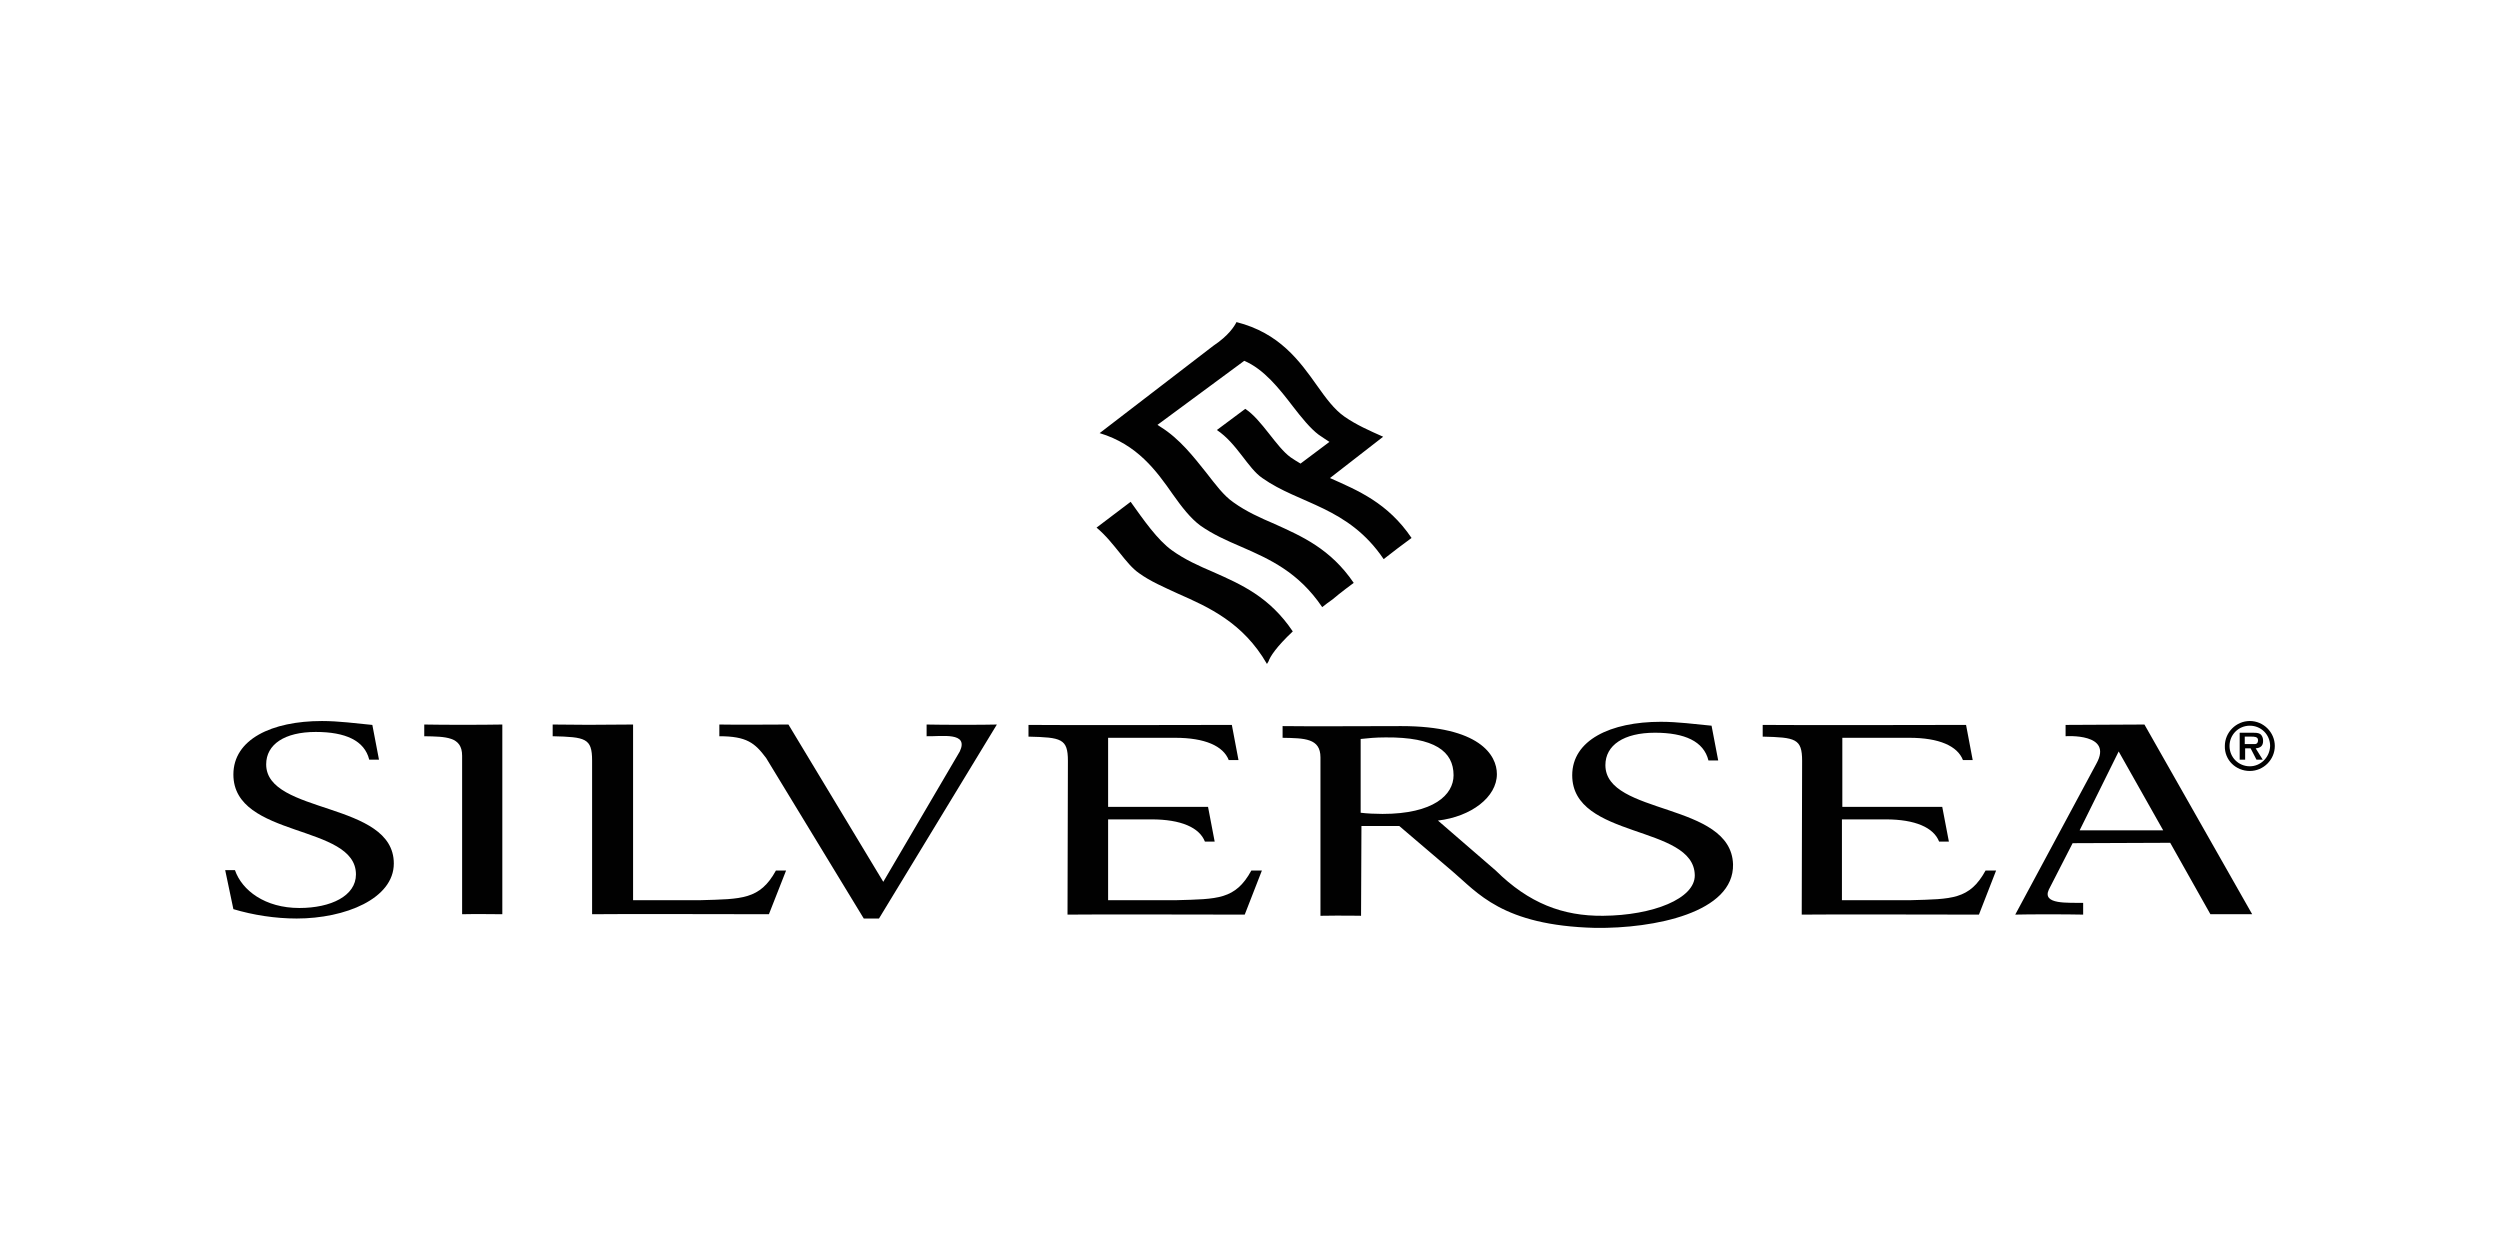 <?xml version="1.0" encoding="UTF-8"?><svg id="Layer_1" xmlns="http://www.w3.org/2000/svg" viewBox="0 0 850.394 425.197"><defs><style>.cls-1{fill:#010101;stroke-width:0px;}</style></defs><path class="cls-1" d="m460.478,198.269c-7.905-11.594-17.566-15.81-26.876-20.025-4.919-2.108-9.661-4.216-14.053-7.378-3.338-2.284-6.148-6.148-9.31-10.188-4.216-5.27-8.959-11.418-15.458-15.458l-1.054-.703,29.511-21.782c6.675,2.811,11.945,9.486,16.512,15.458,2.986,3.865,5.972,7.553,8.783,9.661.176.176,3.689,2.459,3.689,2.459l-9.837,7.378c-1.23-.703-2.284-1.405-3.338-2.108-4.919-3.513-9.837-12.823-15.458-16.512l-9.661,7.202c6.851,4.567,10.54,12.999,15.458,16.337,12.648,8.959,29.16,9.661,41.28,27.579,3.162-2.459,6.324-4.918,9.486-7.202-8.08-11.945-18.269-16.161-27.755-20.377l18.093-14.053c-4.743-2.108-9.134-4.04-13.175-6.851-3.513-2.459-6.324-6.324-9.31-10.54-5.972-8.432-12.823-17.918-27.403-21.606-.703,1.405-2.635,4.567-7.905,8.08l-38.646,29.687c12.823,3.865,19.323,12.823,24.944,20.904,2.986,4.216,5.972,8.08,9.31,10.54,4.216,2.986,8.959,5.094,13.877,7.202,9.661,4.216,19.498,8.607,27.579,20.552,1.054-.878,2.284-1.757,3.513-2.635.351-.351,3.162-2.635,7.202-5.621"/><path class="cls-1" d="m439.75,214.781c-7.905-11.769-17.566-15.985-27.052-20.201-4.919-2.108-9.661-4.216-14.053-7.378-4.919-3.513-9.661-10.364-14.053-16.512l-11.594,8.783c3.162,2.635,5.621,5.797,7.905,8.607,2.108,2.635,4.216,5.27,6.499,6.851,3.865,2.811,8.432,4.743,13.35,7.026,10.364,4.567,22.133,9.837,30.214,23.89.176-.351.351-.527.527-.878.527-1.581,2.635-4.918,8.256-10.188"/><path class="cls-1" d="m79.388,309.254c6.639,1.992,14.207,3.187,21.509,3.187,16.597,0,33.061-6.771,33.061-18.721,0-21.244-43.417-16.597-43.417-33.724,0-6.771,6.24-11.02,16.862-11.02,10.091,0,16.597,2.921,18.19,9.427h3.319l-2.257-11.817c-5.576-.531-11.419-1.328-17.128-1.328-17.128,0-30.14,6.24-30.14,18.19,0,21.775,41.691,16.729,41.691,33.99,0,7.303-8.498,11.419-19.252,11.419-11.684,0-19.518-5.975-21.908-12.879h-3.319l2.788,13.277Z"/><path class="cls-1" d="m157.193,310.98c7.037-.133,6.904,0,13.676,0v-64.528c-7.037.133-19.916.133-26.555,0v3.983c7.435.133,12.879.133,12.879,6.639v53.906Z"/><path class="cls-1" d="m293.817,312.441h5.178l40.098-65.988c-4.382.133-18.456.133-23.899,0v3.983c5.045.133,14.472-1.593,11.286,5.178l-26.024,44.346-32.264-53.508c-5.975,0-16.995.133-23.501,0v3.983c9.294,0,12.082,2.257,15.933,7.435l33.193,54.57Z"/><path class="cls-1" d="m215.348,246.452c-13.676.133-17.924.133-27.351,0v3.983c11.153.266,13.41.664,13.41,8.232v52.313c10.489-.133,46.072,0,60.146,0l5.842-14.871h-3.452c-5.444,9.958-11.684,9.692-25.493,10.091h-23.103v-59.748Z"/><path class="cls-1" d="m641.419,278.716c10.091,0,16.331,2.788,18.19,7.568h3.319l-2.257-11.817h-33.99v-23.501h22.837c10.091,0,16.331,2.788,18.19,7.568h3.319l-2.257-11.95s-59.748.133-69.175,0v3.983c11.153.266,13.41.664,13.41,8.232l-.133,52.313c10.489-.133,46.205,0,60.279,0l5.842-15.003h-3.585c-5.444,9.958-11.551,9.692-25.36,10.091h-23.501v-27.484c.133-0,14.074-0,14.871-0"/><path class="cls-1" d="m391.672,278.716c10.091,0,16.331,2.788,18.19,7.568h3.319l-2.257-11.817h-33.99v-23.501h22.837c10.091,0,16.331,2.788,18.19,7.568h3.319l-2.257-11.95s-59.748.133-69.175,0v3.983c11.153.266,13.41.664,13.41,8.232l-.133,52.313c10.489-.133,46.205,0,60.279,0l5.842-15.003h-3.585c-5.444,9.958-11.551,9.692-25.36,10.091h-23.368v-27.484s13.941-0,14.738-0"/><path class="cls-1" d="m707.407,282.434l13.277-26.82,15.136,26.82h-28.414Zm30.803,4.249l13.676,24.298h14.207l-36.645-64.528-26.82.133v3.85s16.331-1.195,10.489,9.294l-27.617,51.383c4.382-.133,17.659-.133,23.103,0v-3.983c-5.045-.133-14.074.664-11.684-4.514l8.099-15.8,33.193-.133Z"/><path class="cls-1" d="m589.504,293.985c-.664-21.244-43.417-16.597-43.417-33.724,0-6.771,6.24-11.02,16.862-11.02,10.091,0,16.597,2.921,18.19,9.427h3.319l-2.257-11.817c-5.709-.531-11.419-1.328-17.261-1.328-17.128,0-30.14,6.24-30.14,18.19,0,21.775,41.425,16.729,41.691,33.99.133,7.966-14.207,13.676-31.202,13.808-13.676.133-25.227-4.249-36.513-15.402l-19.65-16.995c11.286-1.328,20.049-7.966,20.049-15.8,0-6.506-5.975-16.331-32.53-16.331-9.029,0-32.53.133-40.363,0v3.983c7.435.133,12.879.133,12.879,6.639v53.906c7.037-.133,14.074,0,13.808,0l.133-30.538h12.879l18.057,15.402c8.498,7.17,16.862,18.456,48.595,19.252,20.049.265,47.267-5.178,46.869-21.642m-95.066-30.272c0,6.639-6.771,13.145-24.165,13.145-2.39,0-5.311-.133-7.435-.398v-25.094c2.523-.266,4.913-.531,8.498-.531,16.73-.133,23.103,4.78,23.103,12.879"/><path class="cls-1" d="m765.296,260.659c-3.85,0-6.904-3.054-6.904-6.904s3.054-6.904,6.904-6.904,6.904,3.054,6.904,6.904c-.133,3.85-3.187,6.904-6.904,6.904m0,1.593c4.647,0,8.498-3.85,8.498-8.498s-3.85-8.498-8.498-8.498-8.498,3.85-8.498,8.498c-.133,4.78,3.718,8.498,8.498,8.498m1.992-7.701c1.593-.133,2.523-.797,2.523-2.523,0-.929-.266-1.859-1.062-2.39-.664-.398-1.726-.398-2.523-.398h-4.382v9.161h1.859v-3.85h1.859l1.992,3.85h2.124l-2.39-3.85Zm-3.718-1.328v-2.655h2.257c.929,0,2.257,0,2.257,1.195s-.664,1.461-1.726,1.328h-2.788v.133Z"/></svg>